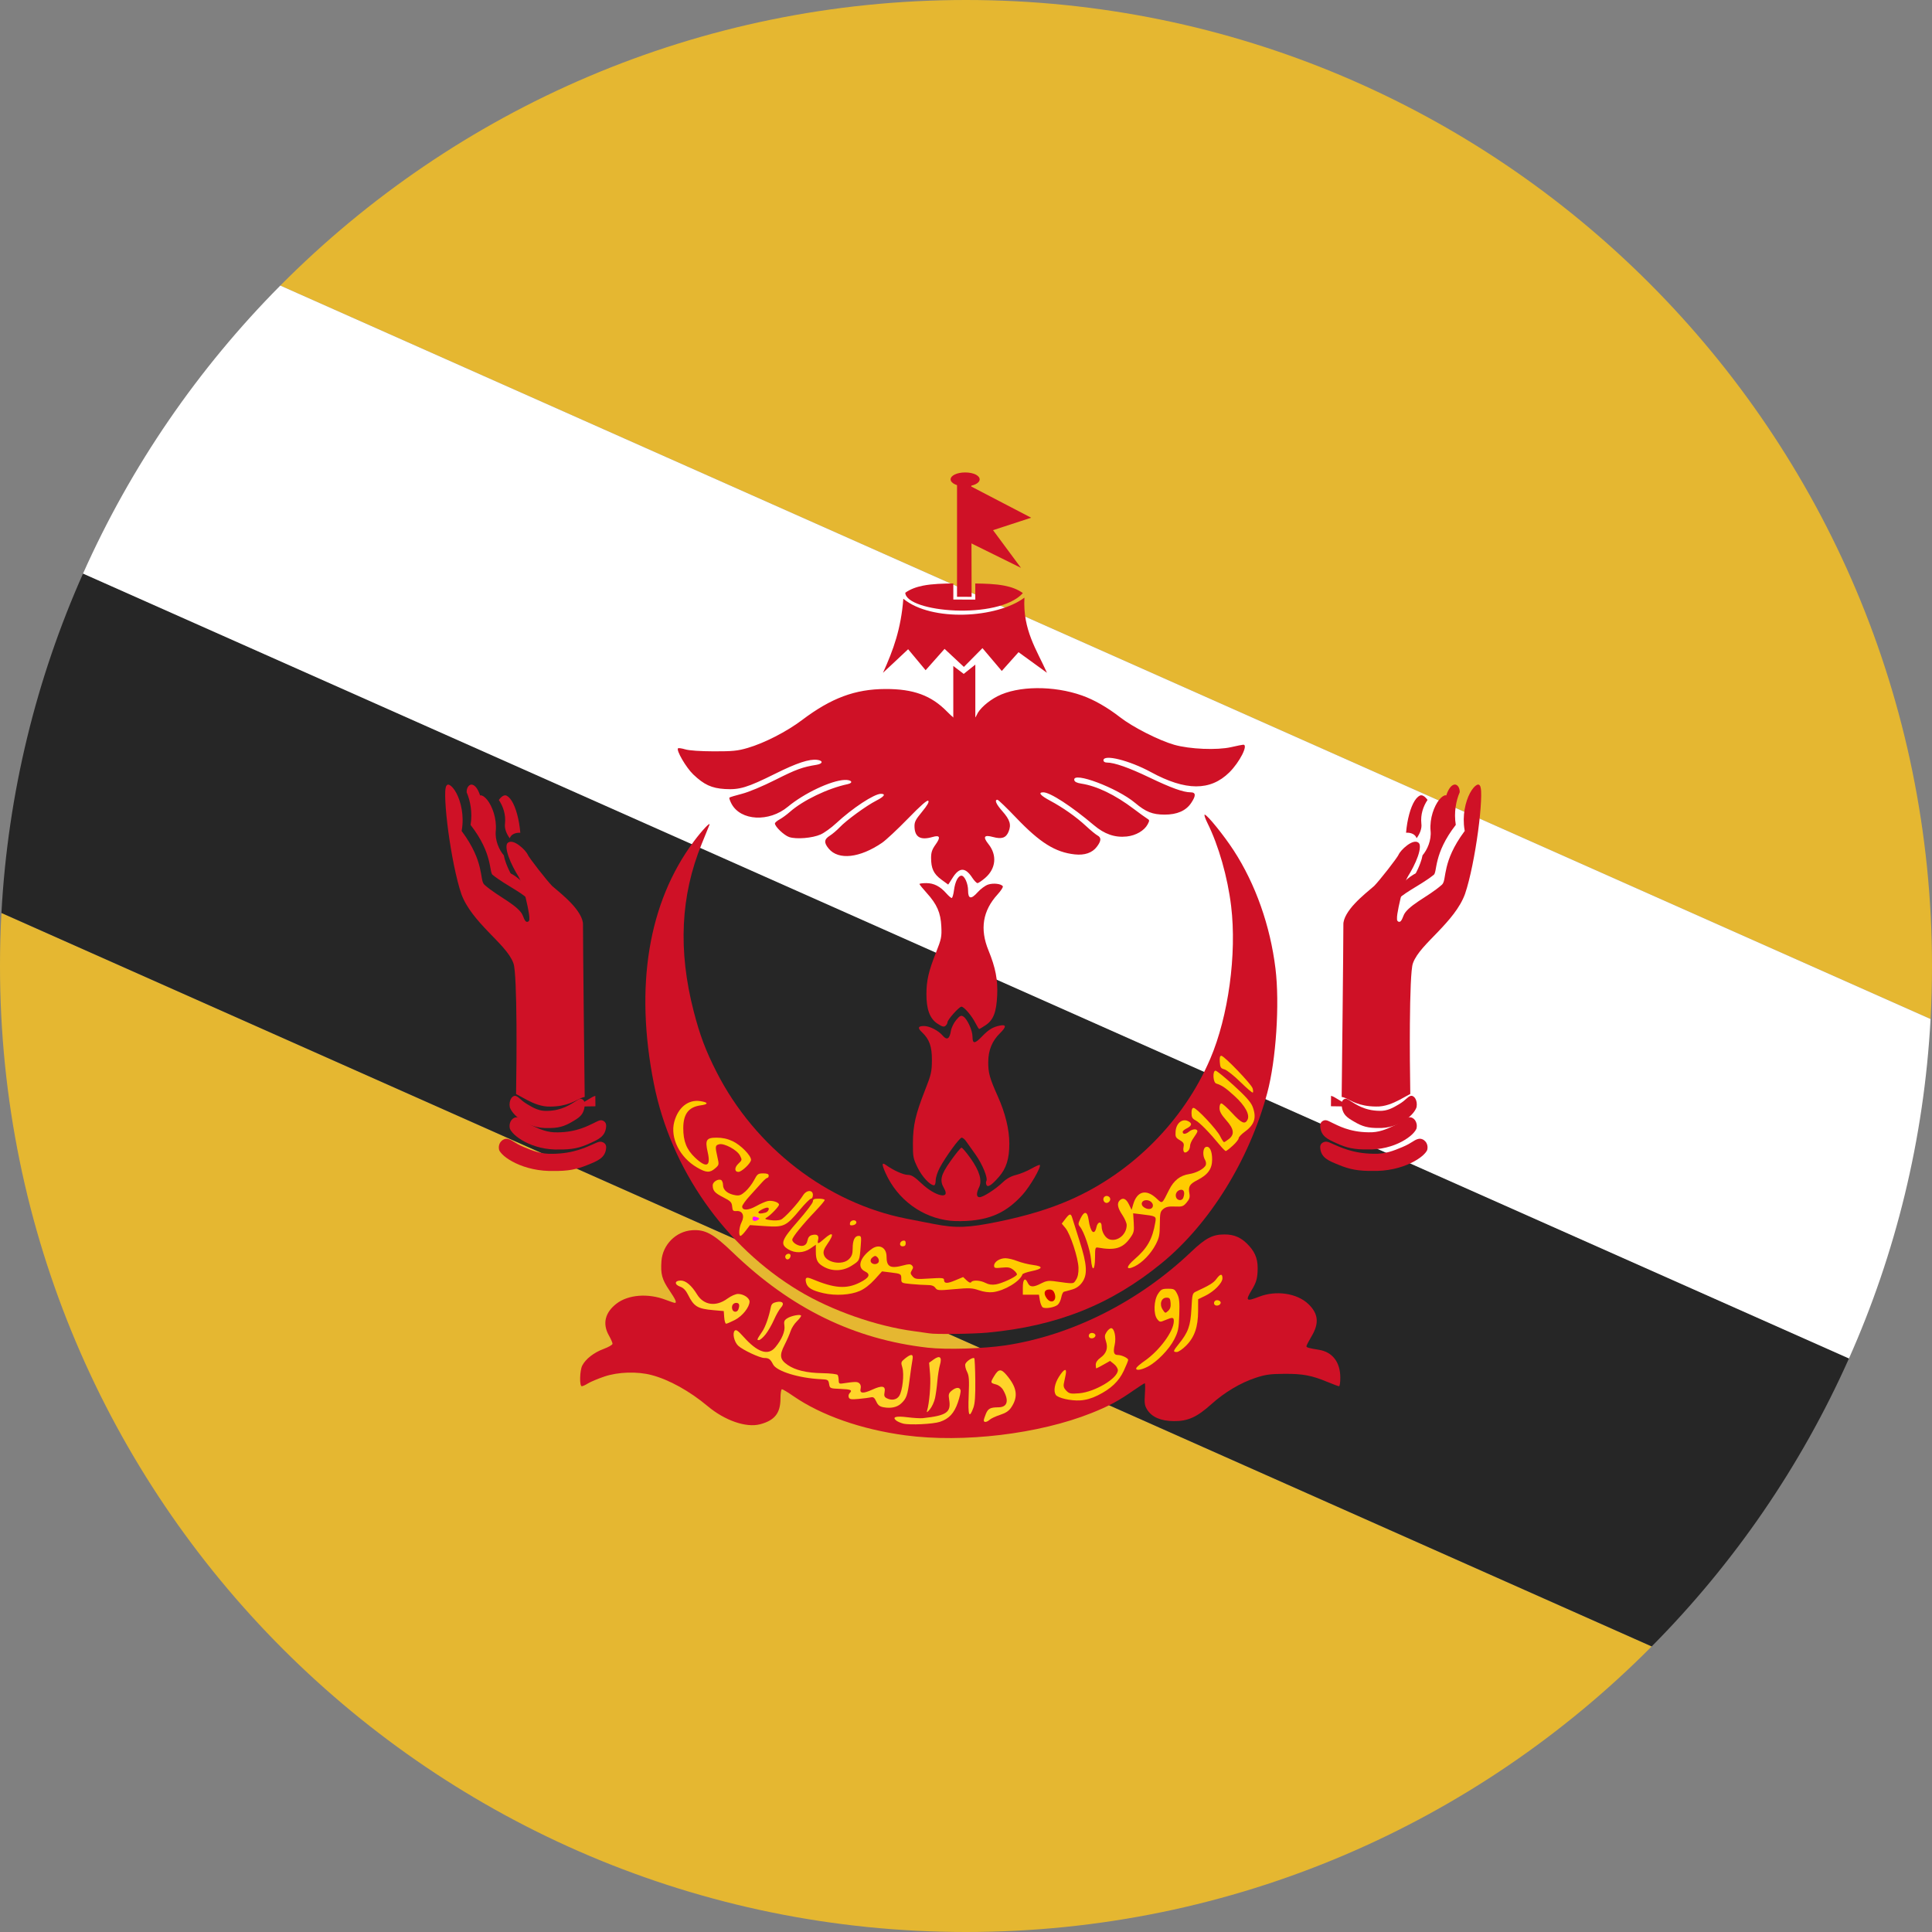 <?xml version="1.0" encoding="UTF-8"?>
<svg width="180px" height="180px" viewBox="0 0 180 180" version="1.1" xmlns="http://www.w3.org/2000/svg" xmlns:xlink="http://www.w3.org/1999/xlink">
    <rect x="0" y="0" width="180" height="180" fill="#808080" stroke="none"/>
    <!-- Generator: Sketch 46.2 (44496) - http://www.bohemiancoding.com/sketch -->
    <title>Icon / Country / Brunei</title>
    <desc>Created with Sketch.</desc>
    <defs></defs>
    <g id="Symbols" stroke="none" stroke-width="1" fill="none" fill-rule="evenodd">
        <g id="Icon-/-Country-/-Brunei" fill-rule="nonzero">
            <g id="Brunei">
                <path d="M153.885,153.393 C137.579,169.825 114.978,180 90,180 C40.294,180 0,139.706 0,90 C0,88.342 0.045,86.695 0.133,85.059 L153.885,153.393 L153.885,153.393 Z M179.867,94.941 C179.955,93.305 180,91.658 180,90 C180,40.294 139.706,0 90,0 C65.022,0 42.421,10.175 26.115,26.607 L179.867,94.941 Z" id="Oval-26" fill="#E5B731"></path>
                <path d="M153.885,153.393 C161.529,145.69 167.79,136.611 172.264,126.562 L7.736,53.438 C3.397,63.188 0.74,73.851 0.133,85.059 L153.885,153.393 L153.885,153.393 Z" id="Oval-26-copy" fill="#262626"></path>
                <path d="M172.264,126.562 C176.603,116.812 179.26,106.149 179.867,94.941 L26.115,26.607 C18.471,34.31 12.21,43.389 7.736,53.438 L172.264,126.562 Z" id="Oval-26-copy-2" fill="#FFFFFF"></path>
                <g id="Flag_of_Brunei" transform="translate(41, 44)">
                    <path d="M43.342,89.726 C39.254,89.179 35.508,87.865 32.904,86.064 C32.4,85.715 31.926,85.43 31.852,85.43 C31.777,85.43 31.716,85.817 31.715,86.297 C31.714,87.657 31.173,88.34 29.814,88.696 C28.513,89.037 26.53,88.35 24.922,87.001 C23.256,85.605 21.333,84.539 19.706,84.111 C18.365,83.759 16.587,83.815 15.301,84.251 C14.704,84.453 14.023,84.739 13.787,84.886 C13.552,85.032 13.29,85.153 13.204,85.153 C12.976,85.153 13.009,83.691 13.248,83.225 C13.561,82.612 14.337,82.009 15.239,81.677 C15.695,81.509 16.068,81.292 16.068,81.196 C16.068,81.099 15.915,80.749 15.727,80.417 C15.114,79.334 15.365,78.284 16.434,77.46 C17.528,76.616 19.378,76.47 21.015,77.099 C21.427,77.257 21.811,77.386 21.868,77.386 C22.082,77.387 21.951,77.083 21.359,76.21 C20.674,75.198 20.539,74.699 20.625,73.498 C20.734,71.974 21.963,70.729 23.467,70.619 C24.696,70.529 25.461,70.946 27.273,72.691 C32.688,77.909 38.575,80.783 45.442,81.561 C47.175,81.758 50.661,81.652 52.706,81.341 C58.885,80.401 65.11,77.262 69.972,72.635 C71.318,71.354 71.965,71.014 73.07,71.01 C74.03,71.006 74.703,71.319 75.391,72.088 C76.019,72.791 76.231,73.459 76.164,74.526 C76.12,75.212 76.009,75.548 75.607,76.211 C75.011,77.192 75.113,77.282 76.29,76.819 C77.882,76.194 79.842,76.482 80.901,77.498 C81.831,78.391 81.92,79.285 81.197,80.497 C80.933,80.94 80.717,81.357 80.717,81.422 C80.717,81.544 80.917,81.602 81.884,81.759 C83.148,81.963 83.874,82.914 83.874,84.364 C83.874,84.798 83.821,85.153 83.755,85.153 C83.69,85.153 83.212,84.975 82.692,84.759 C81.217,84.144 80.378,83.986 78.658,83.996 C77.346,84.004 76.894,84.067 75.982,84.368 C74.58,84.83 73.084,85.721 71.864,86.821 C70.52,88.032 69.674,88.414 68.364,88.402 C67.148,88.391 66.317,88.033 65.878,87.331 C65.644,86.956 65.61,86.728 65.667,85.881 C65.704,85.328 65.697,84.875 65.652,84.875 C65.606,84.875 65.132,85.179 64.599,85.55 C63.198,86.525 62.304,87.006 60.7,87.647 C55.807,89.604 48.747,90.45 43.342,89.726 C43.342,89.726 48.747,90.45 43.342,89.726 L43.342,89.726 L43.342,89.726 Z" id="path3152" fill="#CF1126"></path>
                    <path d="M65.923,83.334 C66.794,82.886 67.934,81.712 68.402,80.784 C68.774,80.045 68.826,79.79 68.871,78.496 C68.912,77.303 68.877,76.952 68.677,76.554 C68.453,76.109 68.382,76.069 67.82,76.069 C67.277,76.069 67.172,76.122 66.894,76.54 C66.492,77.143 66.451,78.444 66.82,78.904 C67.05,79.191 67.082,79.195 67.57,78.989 C68.249,78.702 68.364,78.716 68.362,79.085 C68.358,80.027 67.023,81.841 65.621,82.807 C65.244,83.067 64.906,83.358 64.87,83.453 C64.768,83.721 65.285,83.663 65.923,83.334 C65.923,83.334 65.285,83.663 65.923,83.334 L65.923,83.334 L65.923,83.334 Z" id="path3138" fill="#FFCC00"></path>
                    <path d="M46.572,88.468 C47.414,88.187 47.894,87.672 48.238,86.678 C48.41,86.182 48.526,85.667 48.496,85.534 C48.424,85.217 48.061,85.233 47.66,85.571 C47.384,85.803 47.352,85.921 47.43,86.393 C47.63,87.589 47.21,87.885 44.972,88.127 C44.751,88.151 44.108,88.113 43.544,88.042 C42.48,87.909 42.1,88.015 42.486,88.338 C42.602,88.436 42.898,88.568 43.143,88.632 C43.74,88.786 45.932,88.682 46.572,88.468 C46.572,88.468 45.932,88.682 46.572,88.468 L46.572,88.468 L46.572,88.468 Z" id="path3150" fill="#FFD42A"></path>
                    <path d="M51.21,88.27 C51.336,88.154 51.772,87.951 52.177,87.819 C52.716,87.643 52.996,87.455 53.223,87.113 C53.88,86.125 53.758,85.275 52.793,84.126 C52.269,83.503 52.037,83.52 51.62,84.212 C51.259,84.81 51.267,84.847 51.787,84.983 C52.059,85.055 52.32,85.257 52.463,85.507 C53.03,86.496 52.863,87.108 52.026,87.115 C51.265,87.121 51.056,87.23 50.851,87.727 C50.744,87.984 50.657,88.259 50.657,88.338 C50.657,88.548 50.945,88.512 51.21,88.27 C51.21,88.27 50.945,88.512 51.21,88.27 L51.21,88.27 L51.21,88.27 Z" id="path3148" fill="#FFD42A"></path>
                    <path d="M49.689,87.153 C49.832,86.76 49.882,86.055 49.866,84.615 C49.855,83.519 49.812,82.588 49.771,82.546 C49.645,82.419 49.02,82.825 48.937,83.088 C48.894,83.224 48.963,83.539 49.09,83.788 C49.285,84.168 49.31,84.525 49.25,86.02 C49.175,87.91 49.297,88.227 49.689,87.153 C49.689,87.153 49.297,88.227 49.689,87.153 L49.689,87.153 L49.689,87.153 Z" id="path3146" fill="#FFD42A"></path>
                    <path d="M46.117,86.253 C46.192,85.9 46.29,85.181 46.334,84.654 C46.379,84.127 46.485,83.461 46.57,83.172 C46.786,82.436 46.568,82.241 45.993,82.655 L45.563,82.964 L45.653,84.024 C45.734,84.979 45.585,86.761 45.367,87.452 C45.309,87.634 45.393,87.588 45.632,87.306 C45.824,87.079 46.042,86.605 46.117,86.253 C46.117,86.253 46.042,86.605 46.117,86.253 L46.117,86.253 L46.117,86.253 Z" id="path3144" fill="#FFD42A"></path>
                    <path d="M42.949,86.767 C43.452,86.303 43.555,86.013 43.745,84.529 C43.843,83.766 43.963,82.939 44.012,82.691 C44.121,82.136 43.904,82.098 43.32,82.57 C42.938,82.879 42.923,82.927 43.067,83.4 C43.257,84.027 43.087,85.578 42.775,86.059 C42.537,86.425 42.051,86.507 41.593,86.259 C41.392,86.151 41.351,86.023 41.413,85.707 C41.53,85.116 41.195,85.046 40.268,85.47 C39.401,85.866 39.067,85.832 39.185,85.358 C39.232,85.168 39.182,84.978 39.057,84.873 C38.867,84.714 38.68,84.717 37.412,84.904 C37.2,84.935 37.137,84.866 37.137,84.598 C37.137,84.407 37.095,84.185 37.043,84.104 C36.989,84.021 36.377,83.948 35.617,83.935 C34.153,83.911 33.115,83.666 32.395,83.176 C31.661,82.676 31.596,82.282 32.087,81.319 C32.315,80.872 32.574,80.283 32.661,80.01 C32.749,79.736 33.004,79.334 33.229,79.117 C33.454,78.899 33.637,78.662 33.637,78.59 C33.637,78.407 32.713,78.578 32.327,78.834 C32.065,79.008 32.02,79.13 32.081,79.511 C32.164,80.027 31.84,80.795 31.23,81.528 C30.559,82.334 29.572,82.003 28.26,80.533 C27.765,79.979 27.58,79.851 27.453,79.976 C27.217,80.211 27.403,81.028 27.772,81.376 C28.186,81.768 29.781,82.517 30.206,82.52 C30.634,82.522 30.77,82.622 31.029,83.125 C31.358,83.76 33.449,84.404 35.49,84.497 C36.135,84.527 36.179,84.553 36.246,84.945 C36.315,85.357 36.324,85.361 37.31,85.401 C38.301,85.442 38.443,85.511 38.149,85.809 C38.063,85.895 38.031,86.067 38.078,86.189 C38.148,86.374 38.31,86.399 39.021,86.332 C39.493,86.287 40.004,86.221 40.156,86.185 C40.364,86.135 40.482,86.229 40.638,86.572 C40.796,86.92 40.955,87.045 41.324,87.112 C42.002,87.235 42.575,87.113 42.949,86.767 C42.949,86.767 42.575,87.113 42.949,86.767 L42.949,86.767 L42.949,86.767 Z" id="path3142" fill="#FFD42A"></path>
                    <path d="M61.275,86.005 C62.51,85.391 63.238,84.7 63.706,83.699 C63.927,83.225 64.109,82.776 64.109,82.7 C64.109,82.528 63.501,82.24 63.137,82.24 C62.773,82.24 62.698,81.988 62.854,81.286 C63.007,80.601 62.824,79.744 62.527,79.744 C62.419,79.744 62.228,79.903 62.102,80.097 C61.907,80.398 61.897,80.526 62.04,80.964 C62.251,81.613 62.086,82.097 61.51,82.511 C61.238,82.707 61.089,82.933 61.089,83.151 C61.089,83.337 61.112,83.488 61.14,83.488 C61.169,83.488 61.469,83.332 61.807,83.141 L62.423,82.793 L62.785,83.082 C62.985,83.24 63.148,83.498 63.148,83.655 C63.148,84.413 61.006,85.69 59.535,85.81 C58.753,85.873 58.619,85.846 58.347,85.572 C58.126,85.349 58.062,85.16 58.117,84.895 C58.159,84.694 58.235,84.326 58.286,84.078 C58.421,83.417 58.139,83.507 57.655,84.278 C57.255,84.915 57.136,85.596 57.362,85.955 C57.545,86.246 58.765,86.525 59.628,86.473 C60.17,86.44 60.706,86.288 61.275,86.005 C61.275,86.005 60.706,86.288 61.275,86.005 L61.275,86.005 L61.275,86.005 Z" id="path3140" fill="#FFCC00"></path>
                    <path d="M67.322,78.011 C66.996,77.508 67.192,76.901 67.681,76.901 C67.971,76.901 68.027,76.973 68.062,77.394 C68.091,77.745 68.025,77.957 67.832,78.133 C67.571,78.372 67.554,78.368 67.322,78.011 C67.322,78.011 67.554,78.368 67.322,78.011 L67.322,78.011 L67.322,78.011 Z" id="path3136" fill="#CF1126"></path>
                    <path d="M69.516,81.361 C70.291,80.578 70.621,79.624 70.625,78.151 L70.628,77.044 L71.269,76.737 C72.103,76.336 72.893,75.537 72.893,75.094 C72.893,74.639 72.693,74.662 72.329,75.159 C72.065,75.519 71.712,75.737 70.423,76.335 C70.097,76.487 70.075,76.567 70.002,77.946 C69.916,79.535 69.702,80.131 68.824,81.214 C68.288,81.878 68.267,81.963 68.642,81.963 C68.795,81.963 69.188,81.692 69.516,81.361 C69.516,81.361 69.188,81.692 69.516,81.361 L69.516,81.361 L69.516,81.361 Z" id="path3134" fill="#FFCC00"></path>
                    <path d="M30.334,80.31 C30.568,80.011 30.918,79.403 31.112,78.958 C31.306,78.513 31.594,78.008 31.753,77.835 C32.125,77.431 31.916,77.181 31.317,77.314 C31.001,77.384 30.873,77.503 30.819,77.779 C30.639,78.684 30.315,79.609 30.027,80.039 C29.503,80.821 29.49,80.853 29.706,80.853 C29.817,80.853 30.1,80.609 30.334,80.31 C30.334,80.31 30.1,80.609 30.334,80.31 L30.334,80.31 L30.334,80.31 Z" id="path3132" fill="#FFD42A"></path>
                    <path d="M61.055,80.472 C61.13,80.244 60.7,80.082 60.515,80.268 C60.436,80.348 60.415,80.485 60.469,80.572 C60.59,80.77 60.978,80.704 61.055,80.472 C61.055,80.472 60.978,80.704 61.055,80.472 L61.055,80.472 L61.055,80.472 Z" id="path3130" fill="#FFCC00"></path>
                    <path d="M27.465,78.979 C28.165,78.621 28.833,77.784 28.833,77.266 C28.833,76.928 28.271,76.554 27.761,76.554 C27.534,76.554 27.109,76.741 26.769,76.99 C25.704,77.77 24.566,77.611 23.943,76.596 C23.431,75.76 22.896,75.306 22.424,75.306 C21.834,75.306 21.81,75.68 22.387,75.883 C22.666,75.982 22.898,76.22 23.089,76.604 C23.651,77.733 23.979,77.934 25.471,78.065 L26.431,78.149 L26.474,78.739 C26.497,79.063 26.576,79.328 26.65,79.328 C26.723,79.328 27.09,79.171 27.465,78.979 C27.465,78.979 27.09,79.171 27.465,78.979 L27.465,78.979 L27.465,78.979 Z" id="path3128" fill="#FFD42A"></path>
                    <path d="M27.236,78.011 C27.113,77.688 27.286,77.386 27.594,77.386 C27.875,77.386 27.942,77.596 27.789,77.999 C27.684,78.277 27.34,78.284 27.236,78.011 C27.236,78.011 27.34,78.284 27.236,78.011 L27.236,78.011 L27.236,78.011 Z" id="path3126" fill="#CF1126"></path>
                    <path d="M72.722,77.421 C72.797,77.193 72.367,77.031 72.182,77.217 C72.103,77.297 72.082,77.434 72.136,77.521 C72.257,77.719 72.645,77.653 72.722,77.421 C72.722,77.421 72.645,77.653 72.722,77.421 L72.722,77.421 L72.722,77.421 Z" id="path3124" fill="#FFCC00"></path>
                    <path d="M45.579,80.225 C45.466,80.203 44.817,80.111 44.138,80.021 C40.639,79.558 36.477,78.097 33.426,76.261 C26.541,72.117 21.506,64.927 19.923,56.978 C18.112,47.893 19.402,40.077 23.65,34.381 C24.424,33.344 25.24,32.487 25.089,32.87 C25.044,32.984 24.722,33.779 24.372,34.635 C22.409,39.449 22.165,44.538 23.626,50.205 C24.204,52.449 24.747,53.891 25.769,55.894 C29.349,62.909 36.055,68.084 43.451,69.538 C44.055,69.657 45.198,69.88 45.991,70.034 C48.073,70.438 49.207,70.398 52.024,69.818 C54.656,69.276 56.776,68.632 58.684,67.796 C64.476,65.258 69.29,60.415 71.757,54.643 C73.447,50.691 74.24,44.891 73.703,40.428 C73.378,37.731 72.538,34.779 71.502,32.696 C71.283,32.258 71.165,31.899 71.238,31.899 C71.466,31.899 73.035,33.838 73.953,35.254 C75.976,38.373 77.344,42.246 77.833,46.238 C78.235,49.52 77.888,54.776 77.067,57.825 C75.382,64.087 71.693,70.033 67.232,73.683 C62.504,77.55 57.483,79.552 51.001,80.158 C49.641,80.285 46.097,80.329 45.579,80.225 C45.579,80.225 46.097,80.329 45.579,80.225 L45.579,80.225 L45.579,80.225 Z" id="path3122" fill="#CF1126"></path>
                    <path d="M57.552,77.557 C57.683,77.442 57.829,77.134 57.878,76.871 C57.927,76.608 58.036,76.374 58.121,76.351 C58.206,76.328 58.536,76.237 58.855,76.15 C59.245,76.043 59.553,75.834 59.795,75.513 C60.345,74.784 60.293,73.843 59.579,71.622 C59.262,70.635 58.957,69.672 58.902,69.482 C58.771,69.029 58.654,69.044 58.254,69.569 L57.922,70.003 L58.267,70.417 C58.723,70.965 59.46,73.216 59.481,74.128 C59.492,74.614 59.417,74.978 59.252,75.231 C58.987,75.641 59.123,75.632 57.143,75.359 C56.703,75.298 56.423,75.35 56.006,75.57 C55.273,75.956 54.942,75.94 54.749,75.511 C54.508,74.978 54.295,75.181 54.295,75.942 L54.295,76.624 L55.046,76.624 L55.797,76.624 L55.884,77.158 C55.933,77.452 56.052,77.743 56.151,77.805 C56.401,77.96 57.266,77.807 57.552,77.557 C57.552,77.557 57.266,77.807 57.552,77.557 L57.552,77.557 L57.552,77.557 Z" id="path3120" fill="#FFCC00"></path>
                    <path d="M56.479,76.902 C56.194,76.462 56.315,76.138 56.764,76.138 C57.012,76.138 57.154,76.24 57.245,76.484 C57.522,77.219 56.903,77.556 56.479,76.902 C56.479,76.902 56.903,77.556 56.479,76.902 L56.479,76.902 L56.479,76.902 Z" id="path3118" fill="#D40000"></path>
                    <path d="M39.107,76.273 C39.54,76.085 40.054,75.689 40.486,75.213 L41.175,74.453 L41.97,74.55 C42.955,74.671 42.971,74.681 42.971,75.156 C42.971,75.533 42.995,75.546 43.897,75.632 C44.407,75.681 45.079,75.721 45.391,75.721 C45.79,75.722 46.013,75.8 46.145,75.987 C46.323,76.237 46.426,76.244 47.911,76.109 C49.301,75.982 49.574,75.994 50.201,76.21 C50.646,76.362 51.135,76.429 51.506,76.386 C52.57,76.265 54.041,75.381 54.255,74.735 C54.28,74.657 54.666,74.52 55.111,74.43 C56.186,74.213 56.235,73.98 55.232,73.853 C54.798,73.798 54.144,73.635 53.78,73.49 C53.416,73.345 52.918,73.226 52.673,73.226 C52.134,73.226 51.618,73.564 51.618,73.917 C51.618,74.147 51.7,74.168 52.339,74.103 C52.941,74.041 53.122,74.079 53.438,74.332 C53.646,74.499 53.781,74.694 53.737,74.765 C53.596,74.997 52.343,75.574 51.788,75.664 C51.417,75.724 51.114,75.681 50.822,75.529 C50.335,75.274 49.619,75.235 49.484,75.455 C49.426,75.551 49.274,75.492 49.063,75.292 L48.734,74.979 L47.985,75.292 C47.227,75.61 46.951,75.593 46.951,75.228 C46.951,75.061 46.729,75.042 45.613,75.115 C44.382,75.195 44.255,75.18 44.025,74.921 C43.813,74.681 43.802,74.597 43.953,74.352 C44.094,74.125 44.096,74.029 43.962,73.894 C43.829,73.76 43.661,73.759 43.174,73.891 C41.951,74.221 41.598,74.038 41.598,73.073 C41.598,72.228 40.915,71.866 40.233,72.349 C39.111,73.143 38.82,74.083 39.582,74.45 C40.142,74.72 39.999,75.039 39.119,75.484 C37.859,76.121 36.75,76.04 34.638,75.156 C34.118,74.939 33.984,75.026 34.103,75.506 C34.22,75.976 34.644,76.234 35.705,76.479 C36.843,76.741 38.221,76.658 39.107,76.273 C39.107,76.273 38.221,76.658 39.107,76.273 L39.107,76.273 L39.107,76.273 Z" id="path3116" fill="#FFCC00"></path>
                    <path d="M40.131,73.553 C40.077,73.413 40.143,73.251 40.3,73.135 C40.518,72.975 40.586,72.976 40.753,73.145 C40.861,73.254 40.912,73.442 40.867,73.562 C40.757,73.85 40.241,73.843 40.131,73.553 C40.131,73.553 40.241,73.843 40.131,73.553 L40.131,73.553 L40.131,73.553 Z" id="path3114" fill="#CF1126"></path>
                    <path d="M38.35,73.92 C39.096,73.442 39.079,73.479 39.186,72.151 C39.261,71.215 39.248,71.146 38.996,71.146 C38.632,71.146 38.441,71.55 38.441,72.322 C38.441,72.816 38.365,73.039 38.105,73.302 C37.484,73.928 35.942,73.642 35.749,72.865 C35.682,72.596 35.767,72.356 36.09,71.892 C36.764,70.927 36.611,70.691 35.786,71.423 C35.219,71.926 35.117,71.941 35.224,71.508 C35.323,71.109 35.118,70.95 34.655,71.067 C34.418,71.127 34.291,71.278 34.233,71.567 C34.177,71.851 34.049,72.008 33.825,72.064 C33.451,72.159 32.814,71.801 32.814,71.497 C32.814,71.27 33.767,70.094 34.993,68.809 C35.455,68.324 35.834,67.872 35.834,67.803 C35.834,67.735 35.586,67.679 35.284,67.679 C34.842,67.679 34.735,67.729 34.735,67.935 C34.735,68.075 34.118,68.893 33.363,69.752 C31.789,71.543 31.658,71.916 32.436,72.395 C33.064,72.782 33.867,72.753 34.498,72.32 L35.01,71.968 L35.01,72.606 C35.01,73.421 35.171,73.713 35.803,74.051 C36.599,74.475 37.561,74.426 38.35,73.92 C38.35,73.92 37.561,74.426 38.35,73.92 L38.35,73.92 L38.35,73.92 Z" id="path3112" fill="#FFCC00"></path>
                    <path d="M61.022,73.145 C61.024,72.264 61.046,72.19 61.297,72.235 C62.868,72.519 63.595,72.307 64.274,71.365 C64.645,70.85 64.677,70.72 64.628,69.92 L64.574,69.04 L65.337,69.133 C66.719,69.3 66.734,69.309 66.638,69.879 C66.376,71.436 65.895,72.293 64.707,73.318 C63.876,74.035 63.879,74.386 64.711,73.987 C65.416,73.649 66.234,72.799 66.675,71.948 C66.998,71.323 67.055,71.045 67.06,70.056 C67.066,69.016 67.1,68.87 67.385,68.637 C67.624,68.441 67.889,68.385 68.456,68.409 C69.138,68.438 69.244,68.403 69.553,68.039 C69.823,67.722 69.879,67.542 69.813,67.191 C69.694,66.545 69.829,66.32 70.559,65.946 C71.548,65.439 71.932,64.9 71.932,64.02 C71.932,63.209 71.685,62.732 71.335,62.867 C71.069,62.97 71.029,63.671 71.268,64.057 C71.355,64.198 71.388,64.415 71.341,64.539 C71.213,64.876 70.472,65.282 69.801,65.384 C68.953,65.512 68.367,65.97 67.925,66.848 C67.222,68.244 67.323,68.179 66.709,67.619 C65.767,66.759 64.934,66.986 64.58,68.2 L64.428,68.719 L64.174,68.199 C63.916,67.67 63.61,67.545 63.313,67.845 C63.046,68.114 63.125,68.539 63.562,69.19 C63.787,69.526 63.971,69.95 63.971,70.133 C63.971,70.987 63.173,71.678 62.409,71.484 C62,71.381 61.638,70.801 61.638,70.251 C61.638,69.754 61.269,69.801 61.158,70.312 C60.971,71.172 60.589,70.822 60.422,69.638 C60.308,68.837 60.021,68.793 59.667,69.524 C59.441,69.991 59.435,70.078 59.615,70.286 C59.99,70.721 60.576,72.455 60.646,73.335 C60.742,74.537 61.02,74.397 61.022,73.145 C61.022,73.145 61.02,74.397 61.022,73.145 L61.022,73.145 L61.022,73.145 Z" id="path3110" fill="#FFCC00"></path>
                    <path d="M65.554,68.462 C65.219,68.214 65.372,67.817 65.803,67.817 C66.195,67.817 66.505,68.145 66.393,68.44 C66.294,68.7 65.891,68.711 65.554,68.462 C65.554,68.462 65.891,68.711 65.554,68.462 L65.554,68.462 L65.554,68.462 Z" id="path3108" fill="#CF1126"></path>
                    <path d="M68.567,67.533 C68.46,67.192 68.711,66.847 69.067,66.847 C69.33,66.847 69.405,67.167 69.241,67.598 C69.122,67.912 68.673,67.869 68.567,67.533 C68.567,67.533 68.673,67.869 68.567,67.533 L68.567,67.533 L68.567,67.533 Z" id="path3106" fill="#CF1126"></path>
                    <path d="M32.652,73.041 C32.678,72.907 32.609,72.81 32.489,72.81 C32.234,72.81 32.08,73.036 32.201,73.233 C32.325,73.436 32.599,73.32 32.652,73.041 C32.652,73.041 32.599,73.32 32.652,73.041 L32.652,73.041 L32.652,73.041 Z" id="path3104" fill="#FFCC00"></path>
                    <path d="M43.383,71.829 C43.383,71.631 43.309,71.556 43.144,71.588 C42.786,71.658 42.746,72.117 43.098,72.117 C43.295,72.117 43.383,72.028 43.383,71.829 C43.383,71.829 43.383,72.028 43.383,71.829 L43.383,71.829 L43.383,71.829 Z" id="path3102" fill="#FFCC00"></path>
                    <path d="M28.494,70.643 L28.874,70.14 L30.298,70.236 C32.032,70.354 32.239,70.256 33.525,68.711 C33.997,68.143 34.463,67.679 34.56,67.679 C34.656,67.679 34.735,67.523 34.735,67.332 C34.735,66.829 34.138,66.852 33.819,67.367 C33.36,68.108 32.079,69.507 31.74,69.637 C31.551,69.71 31.12,69.727 30.783,69.676 C30.271,69.599 30.21,69.56 30.419,69.442 C30.781,69.237 31.579,68.407 31.579,68.235 C31.579,68.011 30.919,67.806 30.505,67.903 C30.303,67.95 29.821,68.164 29.434,68.38 C28.701,68.787 28.147,68.797 28.147,68.403 C28.147,68.286 28.471,67.835 28.868,67.403 C29.264,66.971 29.763,66.419 29.977,66.177 C30.191,65.935 30.423,65.737 30.492,65.737 C30.561,65.737 30.618,65.644 30.618,65.529 C30.618,65.381 30.469,65.321 30.103,65.321 C29.632,65.321 29.56,65.375 29.258,65.95 C29.076,66.296 28.711,66.771 28.447,67.005 C28.058,67.35 27.883,67.417 27.519,67.357 C26.807,67.241 26.363,66.877 26.363,66.41 C26.363,66.188 26.275,65.972 26.168,65.93 C25.878,65.818 25.402,66.125 25.402,66.424 C25.402,66.933 25.583,67.142 26.371,67.544 C27.072,67.902 27.174,68.006 27.212,68.404 C27.25,68.806 27.299,68.854 27.639,68.831 C28.181,68.792 28.394,69.281 28.092,69.872 C27.857,70.331 27.794,71.146 27.994,71.146 C28.06,71.146 28.285,70.919 28.494,70.643 C28.494,70.643 28.285,70.919 28.494,70.643 L28.494,70.643 L28.494,70.643 Z" id="path3100" fill="#FFCC00"></path>
                    <path d="M29.108,69.551 C29.108,69.325 29.233,69.294 29.589,69.432 C29.771,69.502 29.78,69.544 29.634,69.637 C29.35,69.82 29.108,69.78 29.108,69.551 C29.108,69.551 29.108,69.78 29.108,69.551 L29.108,69.551 L29.108,69.551 Z" id="path3098" fill="#FF00FF"></path>
                    <path d="M29.657,68.949 C29.657,68.828 30.258,68.511 30.487,68.511 C30.754,68.511 30.607,68.898 30.309,68.978 C29.877,69.095 29.657,69.085 29.657,68.949 C29.657,68.949 29.657,69.085 29.657,68.949 L29.657,68.949 L29.657,68.949 Z" id="path3096" fill="#CF1126"></path>
                    <path d="M38.785,69.898 C38.785,69.597 38.249,69.638 38.191,69.944 C38.153,70.141 38.215,70.187 38.464,70.152 C38.64,70.126 38.785,70.012 38.785,69.898 C38.785,69.898 38.785,70.012 38.785,69.898 L38.785,69.898 L38.785,69.898 Z" id="path3094" fill="#FFCC00"></path>
                    <path d="M62.436,67.781 C62.49,67.494 62.094,67.301 61.885,67.512 C61.676,67.724 61.867,68.124 62.151,68.069 C62.282,68.043 62.411,67.914 62.436,67.781 C62.436,67.781 62.411,67.914 62.436,67.781 L62.436,67.781 L62.436,67.781 Z" id="path3092" fill="#FFCC00"></path>
                    <path d="M25.628,64.854 C25.998,64.532 26.003,64.51 25.841,63.803 C25.615,62.811 25.629,62.704 26.003,62.609 C26.476,62.489 27.676,63.139 27.943,63.66 C28.148,64.062 28.143,64.09 27.793,64.418 C27.416,64.771 27.417,65.183 27.795,65.183 C28.107,65.183 28.971,64.357 28.971,64.059 C28.971,63.648 28.012,62.676 27.255,62.319 C26.787,62.098 26.317,61.995 25.775,61.994 C24.804,61.993 24.673,62.204 24.935,63.346 C25.243,64.683 24.825,64.863 23.758,63.855 C22.967,63.107 22.656,62.328 22.659,61.101 C22.662,59.785 23.16,59.135 24.281,58.983 C25.027,58.882 25.009,58.705 24.242,58.589 C23.124,58.42 22.178,59.174 21.819,60.522 C21.42,62.017 22.333,63.839 23.95,64.776 C24.797,65.267 25.134,65.283 25.628,64.854 C25.628,64.854 25.134,65.283 25.628,64.854 L25.628,64.854 L25.628,64.854 Z" id="path3090" fill="#FFCC00"></path>
                    <path d="M69.709,63.213 C69.799,63.122 69.874,62.915 69.874,62.755 C69.874,62.594 70.028,62.251 70.217,61.993 C70.405,61.734 70.56,61.471 70.56,61.407 C70.56,61.144 70.132,61.153 69.793,61.423 C69.447,61.698 69.187,61.704 69.187,61.438 C69.187,61.37 69.353,61.233 69.555,61.134 C70.058,60.886 70.101,60.641 69.674,60.445 C69.13,60.195 68.584,60.652 68.528,61.405 C68.491,61.909 68.532,61.995 68.915,62.223 C69.267,62.432 69.331,62.544 69.272,62.843 C69.171,63.36 69.384,63.541 69.709,63.213 C69.709,63.213 69.384,63.541 69.709,63.213 L69.709,63.213 L69.709,63.213 Z" id="path3088" fill="#FFCC00"></path>
                    <path d="M73.854,62.739 C74.156,62.464 74.403,62.152 74.403,62.047 C74.403,61.942 74.666,61.665 74.986,61.432 C75.896,60.772 76.096,60.103 75.69,59.077 C75.53,58.675 75.032,58.118 73.951,57.133 C73.117,56.373 72.353,55.752 72.252,55.752 C71.957,55.752 72.01,56.851 72.31,56.948 C72.851,57.123 73.177,57.345 74.027,58.12 C75.016,59.023 75.472,59.866 75.223,60.335 C74.984,60.788 74.667,60.647 73.795,59.703 C73.337,59.206 72.885,58.801 72.79,58.802 C72.69,58.803 72.619,58.983 72.619,59.234 C72.619,59.548 72.785,59.85 73.236,60.358 C73.972,61.185 74.044,61.683 73.492,62.121 C73.293,62.28 73.089,62.409 73.039,62.409 C72.989,62.409 72.827,62.163 72.68,61.862 C72.371,61.229 70.487,59.219 70.202,59.219 C70.075,59.219 70.011,59.381 70.011,59.701 C70.011,60.087 70.086,60.222 70.39,60.381 C70.765,60.577 71.688,61.518 72.619,62.653 C72.883,62.976 73.145,63.24 73.202,63.24 C73.258,63.241 73.551,63.015 73.854,62.739 C73.854,62.739 73.551,63.015 73.854,62.739 L73.854,62.739 L73.854,62.739 Z" id="path3086" fill="#FFCC00"></path>
                    <path d="M75.701,57.392 C75.579,56.995 73.051,54.365 72.791,54.365 C72.655,54.365 72.615,54.526 72.645,54.946 C72.682,55.452 72.737,55.539 73.082,55.632 C73.299,55.69 73.964,56.217 74.561,56.804 C75.158,57.391 75.681,57.836 75.723,57.793 C75.766,57.75 75.756,57.57 75.701,57.392 C75.701,57.392 75.756,57.57 75.701,57.392 L75.701,57.392 L75.701,57.392 Z" id="path3084" fill="#FFCC00"></path>
                    <g id="use3950" transform="translate(89.5, 46.595) scale(-1, 1) translate(-89.5, -46.595) translate(82, 28.095)" fill="#CF1126">
                        <g id="g3939">
                            <path d="M5.802,34.005 C5.339,33.944 4.874,34.428 5.031,35.047 C5.07,35.159 5.226,35.375 5.486,35.597 C5.75,35.822 6.121,36.061 6.576,36.278 C7.488,36.71 8.742,37.044 10.204,36.995 L9.996,36.995 C11.48,37.02 12.276,36.847 13.314,36.417 C14.191,36.057 14.947,35.784 15,34.811 C15,34.644 14.96,34.545 14.892,34.466 C14.825,34.386 14.721,34.323 14.589,34.288 C14.326,34.216 14.021,34.407 13.757,34.516 C13.193,34.748 11.998,35.382 9.997,35.398 C8.941,35.432 8.163,35.117 7.358,34.78 C6.394,34.377 6.259,34.088 5.802,34.005 C5.802,34.005 6.259,34.088 5.802,34.005 L5.802,34.005 L5.802,34.005 Z" id="path3169"></path>
                            <path d="M0.264,1.001 C0.25,1.002 0.239,1.006 0.227,1.01 C0.18,1.027 0.13,1.066 0.08,1.175 L0.08,1.179 C0.063,1.213 0.019,1.393 0.007,1.64 C-0.006,1.888 0,2.211 0.019,2.59 C0.056,3.349 0.152,4.324 0.292,5.365 C0.573,7.445 1.028,9.793 1.509,11.196 C1.98,12.494 3.011,13.659 4.015,14.709 C5.019,15.758 5.998,16.674 6.35,17.62 C6.416,17.789 6.447,18.025 6.481,18.363 C6.515,18.701 6.54,19.131 6.563,19.632 C6.607,20.635 6.634,21.922 6.644,23.305 C6.66,25.502 6.64,27.917 6.607,29.832 C6.654,29.856 6.704,29.881 6.754,29.907 C6.997,30.035 7.282,30.201 7.599,30.368 C8.234,30.702 9,31.026 9.796,30.998 L9.8,30.998 C11.404,30.985 12.118,30.444 12.661,30.204 L12.665,30.204 C12.769,30.157 12.884,30.122 13,30.1 C12.98,28.343 12.839,16.164 12.841,14.05 L12.841,14.046 C12.858,13.467 12.382,12.729 11.763,12.071 C11.144,11.412 10.411,10.827 9.983,10.458 L9.979,10.453 L9.971,10.448 C9.717,10.188 9.199,9.558 8.71,8.934 C8.465,8.622 8.229,8.31 8.044,8.055 C7.86,7.799 7.732,7.622 7.669,7.476 C7.651,7.434 7.55,7.283 7.412,7.128 C7.273,6.974 7.094,6.806 6.901,6.663 C6.709,6.519 6.501,6.401 6.318,6.352 C6.134,6.303 5.983,6.317 5.86,6.404 C5.75,6.482 5.708,6.607 5.713,6.837 C5.719,7.067 5.791,7.377 5.905,7.702 C6.133,8.352 6.522,9.074 6.803,9.517 C6.975,9.787 7.134,10.239 7.289,10.763 C7.444,11.288 7.587,11.876 7.689,12.381 C7.792,12.886 7.859,13.273 7.844,13.519 C7.841,13.581 7.86,13.653 7.759,13.745 C7.708,13.791 7.619,13.799 7.571,13.778 C7.523,13.757 7.498,13.728 7.477,13.702 C7.393,13.601 7.337,13.469 7.244,13.232 L7.244,13.227 L7.24,13.223 C7.1,12.809 6.552,12.349 5.856,11.882 C5.161,11.416 4.332,10.928 3.664,10.335 C3.504,10.185 3.463,9.963 3.415,9.7 C3.368,9.438 3.321,9.11 3.223,8.708 C3.028,7.905 2.624,6.798 1.586,5.393 L1.533,5.322 L1.55,5.228 C1.777,3.889 1.47,2.601 1.052,1.805 C0.842,1.407 0.599,1.136 0.423,1.043 C0.357,1.008 0.305,0.997 0.264,1.001 C0.264,1.001 0.305,0.997 0.264,1.001 L0.264,1.001 L0.264,1.001 Z" id="path3165"></path>
                            <path d="M2.443,1 C2.363,1.002 2.293,1.035 2.226,1.09 C2.095,1.199 1.993,1.418 2,1.709 C2.348,2.52 2.555,3.61 2.368,4.757 C3.421,6.113 3.848,7.211 4.056,8.013 C4.162,8.421 4.211,8.751 4.257,8.988 C4.302,9.223 4.355,9.349 4.39,9.381 C5.035,9.918 5.865,10.38 6.588,10.835 C7.179,11.207 7.709,11.559 8,12 C7.984,11.913 7.966,11.823 7.946,11.729 C7.887,11.459 7.813,11.159 7.733,10.862 C7.615,10.542 7.276,10.133 6.884,9.801 C6.493,9.469 6.046,9.208 5.748,9.133 L5.619,9.101 L5.61,8.961 C5.588,8.596 5.313,7.756 4.929,6.97 C4.546,6.183 4.041,5.424 3.642,5.145 L3.559,5.087 L3.563,4.978 C3.627,2.48 3.114,1.383 2.715,1.099 C2.615,1.029 2.524,0.998 2.443,1 C2.443,1 2.524,0.998 2.443,1 L2.443,1 L2.443,1 Z" id="path3163"></path>
                            <path d="M3.314,2 C3.249,2.005 3.202,2.027 3.146,2.103 C3.093,2.175 3.037,2.304 3,2.495 C3.223,3.223 3.351,4.263 3.323,5.71 C3.838,6.127 4.326,6.934 4.724,7.77 C5.109,8.578 5.399,9.393 5.471,9.948 C5.854,10.08 6.29,10.363 6.691,10.711 C6.797,10.804 6.902,10.9 7,11 C6.886,10.684 6.772,10.425 6.686,10.295 C6.365,9.809 5.936,9.042 5.67,8.313 C5.579,8.066 5.506,7.825 5.466,7.594 C5.031,7.091 4.617,6.179 4.719,5.279 C4.81,4.126 4.378,2.993 3.91,2.411 C3.677,2.121 3.443,1.992 3.314,2 C3.314,2 3.443,1.992 3.314,2 L3.314,2 L3.314,2 Z" id="path3161"></path>
                            <path d="M5.56,2.001 C5.503,2.004 5.44,2.024 5.36,2.073 C5.256,2.136 5.13,2.253 5,2.431 C5.4,3.021 5.664,3.803 5.576,4.621 L5.576,4.625 L5.576,4.629 C5.504,5.09 5.729,5.614 6.018,6 C6.074,5.838 6.185,5.696 6.368,5.603 C6.562,5.505 6.782,5.476 7,5.485 C6.899,4.259 6.589,3.125 6.193,2.503 C5.986,2.178 5.765,2.017 5.617,2.001 C5.599,1.999 5.579,2 5.56,2.001 C5.56,2.001 5.579,2 5.56,2.001 L5.56,2.001 L5.56,2.001 Z" id="path3159"></path>
                            <path d="M8.008,13 C7.99,13.027 8.007,13.031 8.008,13.014 C8.009,13.01 8.008,13.005 8.008,13 C8.008,13 8.008,13.005 8.008,13 L8.008,13 L8.008,13 Z" id="path3157"></path>
                            <path d="M13.99,30 C13.893,30.027 13.799,30.063 13.716,30.108 C13.358,30.301 12.827,30.702 12,31 L14,30.971 C14,30.971 13.99,30.075 13.99,30 C13.99,30 13.99,30.075 13.99,30 L13.99,30 L13.99,30 Z" id="path697-1"></path>
                            <path d="M6.562,30.005 C6.238,29.944 5.911,30.428 6.022,31.047 C6.049,31.159 6.158,31.375 6.34,31.597 C6.525,31.822 6.784,32.061 7.103,32.278 C7.741,32.71 8.619,33.044 9.643,32.995 L9.497,32.995 C10.536,33.02 11.093,32.847 11.82,32.417 C12.433,32.057 12.963,31.784 13,30.811 C13,30.644 12.972,30.545 12.925,30.466 C12.878,30.386 12.805,30.323 12.713,30.288 C12.528,30.216 12.315,30.407 12.13,30.516 C11.735,30.748 10.899,31.382 9.498,31.398 C8.759,31.432 8.214,31.117 7.651,30.78 C6.976,30.377 6.881,30.088 6.562,30.005 C6.562,30.005 6.881,30.088 6.562,30.005 L6.562,30.005 L6.562,30.005 Z" id="path3151"></path>
                            <path d="M6.722,32.005 C6.305,31.944 5.886,32.428 6.028,33.047 C6.063,33.159 6.204,33.375 6.437,33.597 C6.675,33.822 7.009,34.061 7.419,34.278 C8.239,34.71 9.368,35.044 10.684,34.995 L10.497,34.995 C11.832,35.02 12.549,34.847 13.482,34.417 C14.272,34.057 14.952,33.784 15,32.811 C15,32.644 14.964,32.545 14.903,32.466 C14.843,32.386 14.749,32.323 14.63,32.288 C14.393,32.216 14.119,32.407 13.881,32.516 C13.373,32.748 12.298,33.382 10.497,33.398 C9.547,33.432 8.847,33.117 8.122,32.78 C7.255,32.377 7.133,32.088 6.722,32.005 C6.722,32.005 7.133,32.088 6.722,32.005 L6.722,32.005 L6.722,32.005 Z" id="path3167"></path>
                        </g>
                    </g>
                    <g id="use3950-copy" transform="translate(0.475, 28.1)" fill="#CF1126">
                        <g id="g3939">
                            <path d="M5.802,34.005 C5.339,33.944 4.874,34.428 5.031,35.047 C5.07,35.159 5.226,35.375 5.486,35.597 C5.75,35.822 6.121,36.061 6.576,36.278 C7.488,36.71 8.742,37.044 10.204,36.995 L9.996,36.995 C11.48,37.02 12.276,36.847 13.314,36.417 C14.191,36.057 14.947,35.784 15,34.811 C15,34.644 14.96,34.545 14.892,34.466 C14.825,34.386 14.721,34.323 14.589,34.288 C14.326,34.216 14.021,34.407 13.757,34.516 C13.193,34.748 11.998,35.382 9.997,35.398 C8.941,35.432 8.163,35.117 7.358,34.78 C6.394,34.377 6.259,34.088 5.802,34.005 C5.802,34.005 6.259,34.088 5.802,34.005 L5.802,34.005 L5.802,34.005 Z" id="path3169"></path>
                            <path d="M0.264,1.001 C0.25,1.002 0.239,1.006 0.227,1.01 C0.18,1.027 0.13,1.066 0.08,1.175 L0.08,1.179 C0.063,1.213 0.019,1.393 0.007,1.64 C-0.006,1.888 0,2.211 0.019,2.59 C0.056,3.349 0.152,4.324 0.292,5.365 C0.573,7.445 1.028,9.793 1.509,11.196 C1.98,12.494 3.011,13.659 4.015,14.709 C5.019,15.758 5.998,16.674 6.35,17.62 C6.416,17.789 6.447,18.025 6.481,18.363 C6.515,18.701 6.54,19.131 6.563,19.632 C6.607,20.635 6.634,21.922 6.644,23.305 C6.66,25.502 6.64,27.917 6.607,29.832 C6.654,29.856 6.704,29.881 6.754,29.907 C6.997,30.035 7.282,30.201 7.599,30.368 C8.234,30.702 9,31.026 9.796,30.998 L9.8,30.998 C11.404,30.985 12.118,30.444 12.661,30.204 L12.665,30.204 C12.769,30.157 12.884,30.122 13,30.1 C12.98,28.343 12.839,16.164 12.841,14.05 L12.841,14.046 C12.858,13.467 12.382,12.729 11.763,12.071 C11.144,11.412 10.411,10.827 9.983,10.458 L9.979,10.453 L9.971,10.448 C9.717,10.188 9.199,9.558 8.71,8.934 C8.465,8.622 8.229,8.31 8.044,8.055 C7.86,7.799 7.732,7.622 7.669,7.476 C7.651,7.434 7.55,7.283 7.412,7.128 C7.273,6.974 7.094,6.806 6.901,6.663 C6.709,6.519 6.501,6.401 6.318,6.352 C6.134,6.303 5.983,6.317 5.86,6.404 C5.75,6.482 5.708,6.607 5.713,6.837 C5.719,7.067 5.791,7.377 5.905,7.702 C6.133,8.352 6.522,9.074 6.803,9.517 C6.975,9.787 7.134,10.239 7.289,10.763 C7.444,11.288 7.587,11.876 7.689,12.381 C7.792,12.886 7.859,13.273 7.844,13.519 C7.841,13.581 7.86,13.653 7.759,13.745 C7.708,13.791 7.619,13.799 7.571,13.778 C7.523,13.757 7.498,13.728 7.477,13.702 C7.393,13.601 7.337,13.469 7.244,13.232 L7.244,13.227 L7.24,13.223 C7.1,12.809 6.552,12.349 5.856,11.882 C5.161,11.416 4.332,10.928 3.664,10.335 C3.504,10.185 3.463,9.963 3.415,9.7 C3.368,9.438 3.321,9.11 3.223,8.708 C3.028,7.905 2.624,6.798 1.586,5.393 L1.533,5.322 L1.55,5.228 C1.777,3.889 1.47,2.601 1.052,1.805 C0.842,1.407 0.599,1.136 0.423,1.043 C0.357,1.008 0.305,0.997 0.264,1.001 C0.264,1.001 0.305,0.997 0.264,1.001 L0.264,1.001 L0.264,1.001 Z" id="path3165"></path>
                            <path d="M2.443,1 C2.363,1.002 2.293,1.035 2.226,1.09 C2.095,1.199 1.993,1.418 2,1.709 C2.348,2.52 2.555,3.61 2.368,4.757 C3.421,6.113 3.848,7.211 4.056,8.013 C4.162,8.421 4.211,8.751 4.257,8.988 C4.302,9.223 4.355,9.349 4.39,9.381 C5.035,9.918 5.865,10.38 6.588,10.835 C7.179,11.207 7.709,11.559 8,12 C7.984,11.913 7.966,11.823 7.946,11.729 C7.887,11.459 7.813,11.159 7.733,10.862 C7.615,10.542 7.276,10.133 6.884,9.801 C6.493,9.469 6.046,9.208 5.748,9.133 L5.619,9.101 L5.61,8.961 C5.588,8.596 5.313,7.756 4.929,6.97 C4.546,6.183 4.041,5.424 3.642,5.145 L3.559,5.087 L3.563,4.978 C3.627,2.48 3.114,1.383 2.715,1.099 C2.615,1.029 2.524,0.998 2.443,1 C2.443,1 2.524,0.998 2.443,1 L2.443,1 L2.443,1 Z" id="path3163"></path>
                            <path d="M3.314,2 C3.249,2.005 3.202,2.027 3.146,2.103 C3.093,2.175 3.037,2.304 3,2.495 C3.223,3.223 3.351,4.263 3.323,5.71 C3.838,6.127 4.326,6.934 4.724,7.77 C5.109,8.578 5.399,9.393 5.471,9.948 C5.854,10.08 6.29,10.363 6.691,10.711 C6.797,10.804 6.902,10.9 7,11 C6.886,10.684 6.772,10.425 6.686,10.295 C6.365,9.809 5.936,9.042 5.67,8.313 C5.579,8.066 5.506,7.825 5.466,7.594 C5.031,7.091 4.617,6.179 4.719,5.279 C4.81,4.126 4.378,2.993 3.91,2.411 C3.677,2.121 3.443,1.992 3.314,2 C3.314,2 3.443,1.992 3.314,2 L3.314,2 L3.314,2 Z" id="path3161"></path>
                            <path d="M5.56,2.001 C5.503,2.004 5.44,2.024 5.36,2.073 C5.256,2.136 5.13,2.253 5,2.431 C5.4,3.021 5.664,3.803 5.576,4.621 L5.576,4.625 L5.576,4.629 C5.504,5.09 5.729,5.614 6.018,6 C6.074,5.838 6.185,5.696 6.368,5.603 C6.562,5.505 6.782,5.476 7,5.485 C6.899,4.259 6.589,3.125 6.193,2.503 C5.986,2.178 5.765,2.017 5.617,2.001 C5.599,1.999 5.579,2 5.56,2.001 C5.56,2.001 5.579,2 5.56,2.001 L5.56,2.001 L5.56,2.001 Z" id="path3159"></path>
                            <path d="M8.008,13 C7.99,13.027 8.007,13.031 8.008,13.014 C8.009,13.01 8.008,13.005 8.008,13 C8.008,13 8.008,13.005 8.008,13 L8.008,13 L8.008,13 Z" id="path3157"></path>
                            <path d="M13.99,30 C13.893,30.027 13.799,30.063 13.716,30.108 C13.358,30.301 12.827,30.702 12,31 L14,30.971 C14,30.971 13.99,30.075 13.99,30 C13.99,30 13.99,30.075 13.99,30 L13.99,30 L13.99,30 Z" id="path697-1"></path>
                            <path d="M6.562,30.005 C6.238,29.944 5.911,30.428 6.022,31.047 C6.049,31.159 6.158,31.375 6.34,31.597 C6.525,31.822 6.784,32.061 7.103,32.278 C7.741,32.71 8.619,33.044 9.643,32.995 L9.497,32.995 C10.536,33.02 11.093,32.847 11.82,32.417 C12.433,32.057 12.963,31.784 13,30.811 C13,30.644 12.972,30.545 12.925,30.466 C12.878,30.386 12.805,30.323 12.713,30.288 C12.528,30.216 12.315,30.407 12.13,30.516 C11.735,30.748 10.899,31.382 9.498,31.398 C8.759,31.432 8.214,31.117 7.651,30.78 C6.976,30.377 6.881,30.088 6.562,30.005 C6.562,30.005 6.881,30.088 6.562,30.005 L6.562,30.005 L6.562,30.005 Z" id="path3151"></path>
                            <path d="M6.722,32.005 C6.305,31.944 5.886,32.428 6.028,33.047 C6.063,33.159 6.204,33.375 6.437,33.597 C6.675,33.822 7.009,34.061 7.419,34.278 C8.239,34.71 9.368,35.044 10.684,34.995 L10.497,34.995 C11.832,35.02 12.549,34.847 13.482,34.417 C14.272,34.057 14.952,33.784 15,32.811 C15,32.644 14.964,32.545 14.903,32.466 C14.843,32.386 14.749,32.323 14.63,32.288 C14.393,32.216 14.119,32.407 13.881,32.516 C13.373,32.748 12.298,33.382 10.497,33.398 C9.547,33.432 8.847,33.117 8.122,32.78 C7.255,32.377 7.133,32.088 6.722,32.005 C6.722,32.005 7.133,32.088 6.722,32.005 L6.722,32.005 L6.722,32.005 Z" id="path3167"></path>
                        </g>
                    </g>
                    <path d="M47.547,69.735 C44.913,69.454 42.618,67.767 41.508,65.295 C41.136,64.467 41.146,64.253 41.542,64.541 C42.212,65.029 43.167,65.46 43.579,65.46 C43.917,65.46 44.198,65.636 44.861,66.262 C46.145,67.475 47.584,67.79 46.958,66.72 C46.519,65.969 46.642,65.463 47.581,64.143 C48.053,63.479 48.501,62.932 48.577,62.927 C48.652,62.921 49.034,63.367 49.425,63.918 C50.265,65.102 50.525,65.993 50.215,66.625 C49.943,67.179 49.963,67.54 50.265,67.54 C50.596,67.54 51.739,66.807 52.42,66.158 C52.789,65.806 53.193,65.581 53.655,65.469 C54.033,65.378 54.672,65.116 55.076,64.887 C55.48,64.658 55.839,64.5 55.874,64.535 C56.039,64.702 54.943,66.583 54.233,67.352 C52.855,68.843 51.529,69.51 49.529,69.717 C48.93,69.78 48.038,69.788 47.547,69.735 C47.547,69.735 48.038,69.788 47.547,69.735 L47.547,69.735 L47.547,69.735 Z" id="path3082" fill="#CF1126"></path>
                    <path d="M50.896,66.374 C50.852,66.26 50.852,66.109 50.895,66.038 C51.061,65.768 50.538,64.484 49.89,63.571 C49.517,63.046 49.113,62.477 48.991,62.305 C48.869,62.133 48.692,61.993 48.598,61.993 C48.398,61.993 47.098,63.777 46.552,64.801 C46.344,65.191 46.175,65.717 46.175,65.97 C46.175,66.223 46.109,66.431 46.028,66.431 C45.65,66.431 44.906,65.633 44.494,64.788 C44.077,63.932 44.048,63.776 44.054,62.481 C44.063,60.841 44.302,59.804 45.188,57.555 C45.757,56.112 45.817,55.848 45.823,54.781 C45.831,53.496 45.591,52.823 44.888,52.161 C44.47,51.766 44.532,51.592 45.09,51.592 C45.61,51.592 46.425,52.012 46.834,52.49 C47.224,52.946 47.475,52.798 47.595,52.039 C47.64,51.754 47.859,51.303 48.082,51.036 C48.417,50.635 48.53,50.577 48.738,50.699 C49.113,50.92 49.606,51.995 49.606,52.592 C49.606,53.276 49.819,53.267 50.505,52.551 C51.111,51.919 51.522,51.672 52.18,51.546 C52.774,51.432 52.764,51.68 52.15,52.281 C51.436,52.979 51.08,53.853 51.072,54.92 C51.064,55.948 51.202,56.448 51.954,58.123 C52.662,59.702 53.037,61.232 53.037,62.545 C53.037,63.958 52.756,64.855 52.063,65.65 C51.373,66.443 51.008,66.669 50.896,66.374 C50.896,66.374 51.008,66.669 50.896,66.374 L50.896,66.374 L50.896,66.374 Z" id="path3080" fill="#CF1126"></path>
                    <path d="M49.882,51.318 C49.537,50.633 48.814,49.789 48.574,49.789 C48.357,49.789 47.273,51.005 47.273,51.248 C47.273,51.342 47.187,51.491 47.083,51.578 C46.937,51.701 46.768,51.653 46.332,51.365 C45.624,50.896 45.304,50.024 45.313,48.585 C45.321,47.33 45.52,46.473 46.207,44.741 C46.705,43.483 46.747,43.281 46.701,42.314 C46.64,41.037 46.298,40.253 45.336,39.19 C44.967,38.782 44.665,38.409 44.665,38.363 C44.665,38.316 44.951,38.278 45.3,38.278 C46.008,38.278 46.59,38.577 47.177,39.243 C47.382,39.475 47.603,39.665 47.668,39.665 C47.733,39.665 47.829,39.338 47.881,38.937 C47.985,38.136 48.268,37.585 48.576,37.585 C48.867,37.585 49.194,38.317 49.194,38.969 C49.194,39.762 49.475,39.812 50.086,39.129 C50.36,38.822 50.797,38.5 51.057,38.414 C51.544,38.251 52.286,38.337 52.43,38.573 C52.475,38.646 52.254,38.989 51.939,39.335 C50.557,40.85 50.279,42.556 51.091,44.538 C51.753,46.155 51.975,47.302 51.905,48.749 C51.83,50.313 51.552,51.031 50.834,51.511 C50.539,51.708 50.267,51.869 50.229,51.869 C50.192,51.869 50.035,51.621 49.882,51.318 C49.882,51.318 50.035,51.621 49.882,51.318 L49.882,51.318 L49.882,51.318 Z" id="path3078" fill="#CF1126"></path>
                    <path d="M46.691,37.94 C45.982,37.414 45.747,36.912 45.747,35.921 C45.747,35.413 45.84,35.139 46.171,34.678 C46.66,33.996 46.57,33.781 45.88,33.981 C44.771,34.302 44.24,34.009 44.203,33.053 C44.184,32.586 44.283,32.387 44.905,31.631 C45.403,31.026 45.584,30.708 45.486,30.609 C45.389,30.51 44.799,31.027 43.59,32.269 C42.625,33.261 41.54,34.275 41.179,34.521 C39.103,35.939 37.119,36.158 36.212,35.069 C35.748,34.512 35.774,34.197 36.311,33.861 C36.556,33.707 36.973,33.353 37.237,33.075 C37.859,32.418 39.714,31.066 40.634,30.597 C41.381,30.217 41.56,29.958 41.075,29.958 C40.445,29.958 38.426,31.286 36.897,32.706 C36.446,33.125 35.799,33.592 35.458,33.744 C34.695,34.086 33.195,34.21 32.528,33.988 C32.056,33.831 31.198,33.013 31.198,32.72 C31.198,32.643 31.393,32.473 31.632,32.343 C31.871,32.213 32.299,31.902 32.582,31.65 C33.806,30.565 36.125,29.449 37.968,29.059 C38.552,28.935 38.336,28.636 37.683,28.665 C36.42,28.721 33.911,29.908 32.41,31.158 C30.654,32.622 28.005,32.484 27.152,30.884 C27.006,30.609 26.919,30.351 26.96,30.31 C27.001,30.269 27.523,30.111 28.121,29.958 C28.766,29.793 30.044,29.259 31.266,28.643 C33.191,27.674 33.759,27.467 35.084,27.253 C35.679,27.156 35.71,26.862 35.131,26.793 C34.386,26.704 33.244,27.082 31.227,28.084 C28.636,29.373 27.908,29.594 26.543,29.512 C25.297,29.436 24.596,29.113 23.584,28.147 C22.923,27.515 21.985,25.906 22.169,25.72 C22.213,25.676 22.517,25.72 22.846,25.817 C23.209,25.925 24.25,25.997 25.502,26 C27.256,26.004 27.723,25.958 28.659,25.684 C30.221,25.227 32.302,24.16 33.723,23.086 C36.444,21.031 38.663,20.204 41.492,20.193 C44.103,20.183 45.764,20.792 47.236,22.299 C47.733,22.809 48.158,23.139 48.227,23.07 C48.293,23.003 48.364,22.112 48.385,21.089 C48.385,21.089 49.155,21.014 49.316,21.232 C49.316,22.892 49.335,23.023 49.574,23.023 C49.731,23.023 49.898,22.861 50.002,22.609 C50.224,22.066 51.052,21.32 51.935,20.868 C53.847,19.889 57.153,19.859 59.807,20.797 C60.926,21.192 62.168,21.902 63.35,22.821 C64.535,23.743 66.96,24.977 68.395,25.388 C69.845,25.803 72.4,25.908 73.712,25.607 C74.252,25.483 74.759,25.381 74.839,25.381 C75.322,25.381 74.498,27.009 73.532,27.963 C71.765,29.705 69.467,29.697 66.232,27.937 C64.217,26.84 61.806,26.241 61.806,26.837 C61.806,26.962 61.933,27.045 62.121,27.045 C62.821,27.045 64.175,27.52 66.061,28.425 C68.104,29.406 69.249,29.819 69.93,29.819 C70.423,29.819 70.438,30.129 69.978,30.812 C69.49,31.539 68.662,31.9 67.494,31.896 C66.375,31.892 65.755,31.646 64.757,30.807 C63.088,29.404 58.928,27.839 59.087,28.673 C59.119,28.841 59.32,28.943 59.749,29.009 C61.197,29.232 62.896,30.053 64.635,31.369 C65.172,31.775 65.727,32.176 65.87,32.261 C66.108,32.402 66.113,32.445 65.924,32.802 C65.612,33.389 64.825,33.846 63.973,33.935 C62.868,34.051 61.907,33.719 60.914,32.879 C58.815,31.104 56.838,29.819 56.205,29.819 C55.687,29.819 55.919,30.107 56.832,30.596 C58.03,31.238 59.263,32.106 60.17,32.949 C60.6,33.349 61.082,33.746 61.242,33.832 C61.623,34.038 61.608,34.338 61.19,34.891 C60.765,35.455 60.058,35.701 59.144,35.603 C57.321,35.409 55.898,34.52 53.662,32.177 C52.789,31.261 52.009,30.512 51.93,30.512 C51.632,30.512 51.807,30.921 52.383,31.572 C53.097,32.379 53.235,32.834 52.965,33.488 C52.725,34.067 52.329,34.201 51.513,33.98 C50.68,33.753 50.55,33.96 51.095,34.646 C51.912,35.672 51.79,36.927 50.791,37.791 C50.481,38.059 50.156,38.278 50.069,38.278 C49.982,38.278 49.762,38.049 49.579,37.77 C48.937,36.785 48.372,36.79 47.748,37.788 C47.532,38.134 47.348,38.416 47.34,38.414 C47.332,38.412 47.04,38.198 46.691,37.94 C46.691,37.94 47.04,38.198 46.691,37.94 L46.691,37.94 L46.691,37.94 Z" id="path3059" fill="#CF1126"></path>
                    <polygon id="path689-7" fill="#CF1126" points="49.869 17.92 48.788 18.786 47.816 18.046 47.816 23.964 49.869 23.989 49.869 23.989"></polygon>
                    <path d="M47.819,10.357 C46.877,10.374 45.884,10.387 44.992,10.564 C44.373,10.687 43.811,10.889 43.342,11.224 C43.42,13.043 51.997,13.802 54.299,11.259 C53.814,10.902 53.225,10.691 52.574,10.564 C51.715,10.396 50.765,10.377 49.863,10.362 C49.864,10.863 49.867,11.363 49.867,11.863 L47.819,11.858 C47.819,11.346 47.819,10.802 47.819,10.357 C47.819,10.357 47.819,10.802 47.819,10.357 L47.819,10.357 L47.819,10.357 Z" id="path3139" fill="#CF1126"></path>
                    <polygon id="path625-4" fill="#CF1126" points="49.494 1.33 48.984 6.372 54.119 8.905 51.52 5.395 55.069 4.234 55.069 4.234"></polygon>
                    <path d="M48.922,0.017 C48.143,0.017 47.566,0.312 47.566,0.661 C47.566,1.01 48.143,1.307 48.922,1.307 C49.702,1.307 50.273,1.01 50.273,0.661 C50.273,0.312 49.702,0.017 48.922,0.017 L48.922,0.017 L48.922,0.017 L48.922,0.017 Z" id="path690-0" fill="#CF1126"></path>
                    <polygon id="path4149" fill="#CF1126" points="49.496 1.06 48.164 1.07 48.164 11.602 49.523 11.607 49.523 11.607"></polygon>
                    <path d="M43.161,11.783 C42.945,14.58 42.243,16.531 41.266,18.683 L43.609,16.488 L45.238,18.443 L47.003,16.454 L48.803,18.135 L50.534,16.385 L52.333,18.512 L53.895,16.763 L56.543,18.683 C55.582,16.531 54.281,14.706 54.444,11.68 C51.879,13.604 45.784,13.951 43.161,11.783 C43.161,11.783 45.784,13.951 43.161,11.783 L43.161,11.783 L43.161,11.783 Z" id="path3969" fill="#CF1126"></path>
                    <g id="g3072" transform="translate(60.846, 86.194)" fill="#FFCC00">
                        <path d="M0.639,0.868 C0.639,0.869 0.638,0.87 0.637,0.871 C0.636,0.872 0.635,0.872 0.634,0.871 C0.633,0.87 0.632,0.869 0.632,0.868 C0.632,0.867 0.633,0.866 0.634,0.865 C0.635,0.864 0.636,0.864 0.637,0.865 C0.638,0.866 0.639,0.867 0.639,0.868 C0.639,0.868 0.639,0.867 0.639,0.868 L0.639,0.868 L0.639,0.868 Z" id="path3068"></path>
                        <path d="M0.639,0.868 C0.639,0.869 0.638,0.87 0.637,0.871 C0.636,0.872 0.635,0.872 0.634,0.871 C0.633,0.87 0.632,0.869 0.632,0.868 C0.632,0.867 0.633,0.866 0.634,0.865 C0.635,0.864 0.636,0.864 0.637,0.865 C0.638,0.866 0.639,0.867 0.639,0.868 C0.639,0.868 0.639,0.867 0.639,0.868 L0.639,0.868 L0.639,0.868 Z" id="path3070"></path>
                    </g>
                </g>
            </g>
        </g>
    </g>
</svg>
